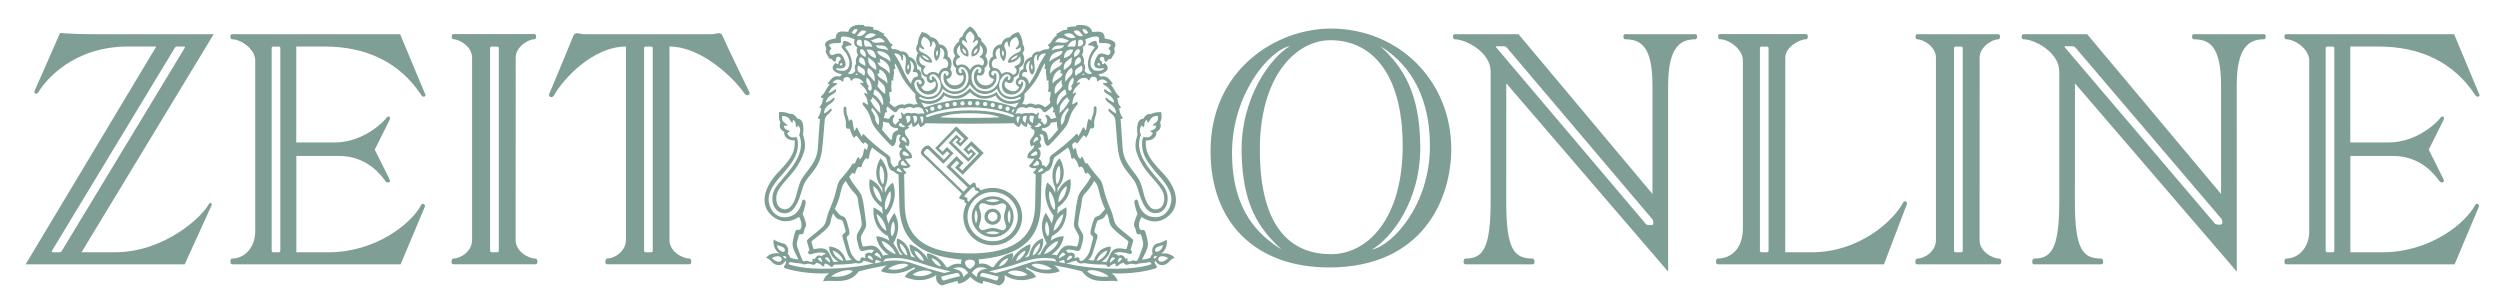 <svg width="208" height="24" viewBox="0 0 208 24" fill="none" xmlns="http://www.w3.org/2000/svg">
<g opacity="0.5">
<path d="M44.565 21.513C43.94 21.513 42.901 20.911 42.901 19.973L42.907 4.796C42.907 3.858 43.993 3.262 44.471 3.262C44.642 3.262 44.66 2.837 44.471 2.837H37.715C37.526 2.837 37.549 3.262 37.715 3.262C38.193 3.262 39.278 3.852 39.278 4.796V19.967C39.278 20.905 38.34 21.507 37.715 21.507C37.549 21.507 37.479 21.985 37.715 21.985H44.565C44.801 21.991 44.731 21.513 44.565 21.513V21.513ZM41.503 20.858C41.503 20.929 41.444 20.988 41.379 20.988H40.907C40.836 20.988 40.777 20.929 40.777 20.858V4C40.777 3.929 40.836 3.876 40.907 3.876H41.379C41.45 3.876 41.503 3.935 41.503 4V20.858ZM26.993 3.87C30.486 3.87 33.277 5.186 35.083 7.959C35.189 8.118 35.455 8.036 35.396 7.882C35.307 7.658 33.289 2.843 33.289 2.843H19.304C19.115 2.843 19.139 3.268 19.304 3.268C20.053 3.268 21.234 4.088 21.234 5.026V19.247C21.234 20.61 20.337 21.513 19.304 21.513C19.139 21.513 19.115 21.991 19.304 21.991H33.33L35.348 17.2C35.419 17.017 35.154 16.834 35.036 17.064C34.245 18.581 31.271 20.988 27.359 20.988H24.656V12.975H28.22C30.557 12.975 31.737 14.609 32.062 15.064C32.215 15.276 32.54 15.194 32.416 14.934C32.298 14.674 31.177 12.45 31.177 12.45C31.177 12.45 32.298 10.225 32.416 9.965C32.534 9.706 32.28 9.582 32.144 9.812C32.008 10.042 30.28 11.854 27.843 11.854H24.65V3.87H26.993ZM23.323 20.858C23.323 20.929 23.264 20.988 23.199 20.988H22.727C22.656 20.988 22.603 20.929 22.603 20.858V4C22.603 3.929 22.662 3.876 22.727 3.876H23.199C23.27 3.876 23.323 3.935 23.323 4V20.858ZM17.351 17.017C16.802 18.055 13.663 20.988 9.568 20.988H6.783L17.782 2.843H7.42C6.181 2.843 4.995 2.743 4.995 2.743C4.995 2.743 3.071 7.145 2.894 7.522C2.77 7.794 3.047 7.924 3.219 7.635C3.744 6.749 6.045 3.87 10.654 3.87H13.002L2.133 21.991H15.368C15.368 21.991 17.493 17.341 17.593 17.105C17.693 16.869 17.463 16.804 17.351 17.017ZM4.953 20.988H4.375C4.304 20.988 4.287 20.929 4.328 20.858L14.536 3.994C14.578 3.923 14.672 3.87 14.737 3.87H15.315C15.386 3.87 15.404 3.929 15.362 3.994L5.154 20.858C5.113 20.929 5.024 20.988 4.953 20.988ZM62.35 7.67C62.25 7.446 60.326 3.522 60.138 3.032C59.961 2.56 59.601 2.843 59.276 2.843H48.542C48.218 2.843 47.858 2.566 47.681 3.032C47.492 3.528 45.793 7.593 45.693 7.817C45.592 8.042 45.934 8.231 46.105 7.918C46.843 6.584 49.339 3.87 52.077 3.87V19.967C52.077 20.905 51.139 21.507 50.513 21.507C50.348 21.507 50.277 21.985 50.513 21.985H57.364C57.6 21.985 57.529 21.507 57.364 21.507C56.739 21.507 55.7 20.905 55.7 19.967V3.87C58.35 3.87 61.046 6.478 61.931 7.77C62.132 8.065 62.451 7.894 62.35 7.67ZM54.308 20.858C54.308 20.929 54.249 20.988 54.184 20.988H53.712C53.641 20.988 53.588 20.929 53.588 20.858V4C53.588 3.929 53.647 3.876 53.712 3.876H54.184C54.255 3.876 54.308 3.935 54.308 4V20.858ZM197.886 3.87C201.379 3.87 204.17 5.186 205.976 7.959C206.082 8.118 206.353 8.036 206.288 7.882C206.2 7.658 204.182 2.843 204.182 2.843H190.197C190.008 2.843 190.032 3.268 190.197 3.268C190.946 3.268 192.127 4.088 192.127 5.026V19.247C192.127 20.61 191.23 21.513 190.197 21.513C190.032 21.513 190.008 21.991 190.197 21.991H204.223L206.241 17.2C206.318 17.017 206.046 16.834 205.928 17.064C205.138 18.581 202.158 20.988 198.252 20.988H195.549V12.975H199.113C201.45 12.975 202.63 14.609 202.954 15.064C203.108 15.276 203.432 15.194 203.309 14.934C203.191 14.674 202.069 12.45 202.069 12.45C202.069 12.45 203.191 10.225 203.309 9.965C203.427 9.706 203.173 9.582 203.037 9.812C202.901 10.042 201.172 11.854 198.735 11.854H195.543V3.87H197.886ZM194.215 20.858C194.215 20.929 194.162 20.988 194.091 20.988H193.619C193.549 20.988 193.496 20.929 193.496 20.858V4C193.496 3.929 193.549 3.876 193.619 3.876H194.091C194.162 3.876 194.215 3.935 194.215 4V20.858ZM166.364 21.513C165.738 21.513 164.7 20.911 164.7 19.973L164.706 4.802C164.706 3.864 165.791 3.268 166.269 3.268C166.434 3.268 166.458 2.843 166.269 2.843H159.507C159.318 2.843 159.342 3.268 159.507 3.268C159.991 3.268 161.071 3.858 161.071 4.802V19.973C161.071 20.911 160.132 21.513 159.507 21.513C159.342 21.513 159.271 21.991 159.507 21.991H166.358C166.594 21.991 166.529 21.513 166.364 21.513ZM163.301 20.858C163.301 20.929 163.242 20.988 163.171 20.988H162.699C162.628 20.988 162.575 20.929 162.575 20.858V4C162.575 3.929 162.634 3.876 162.699 3.876H163.171C163.242 3.876 163.301 3.935 163.301 4V20.858ZM188.38 2.843H182.514C182.325 2.843 182.349 3.268 182.514 3.268C183.883 3.268 184.792 3.911 184.792 7.127V16.138L173.651 2.843H168.335C168.146 2.843 168.169 3.268 168.335 3.268C169.279 3.268 171.332 4.348 171.332 5.947V16.751C171.332 20.723 170.665 21.513 169.231 21.513C169.066 21.513 168.995 21.991 169.231 21.991H174.831C175.067 21.991 174.997 21.513 174.831 21.513C173.262 21.513 172.63 20.723 172.63 16.751L172.636 6.932L186.102 22.599L186.096 7.127C186.096 3.952 187.075 3.268 188.38 3.268C188.545 3.268 188.568 2.843 188.38 2.843V2.843ZM184.892 18.581C184.892 18.758 184.361 18.693 184.296 18.622L171.804 3.952C171.745 3.882 171.751 3.852 171.822 3.852H172.489C172.583 3.852 172.683 3.964 172.742 4.035L184.827 18.209C184.886 18.28 184.898 18.356 184.898 18.462L184.892 18.581ZM141.067 2.843H135.202C135.013 2.843 135.036 3.268 135.202 3.268C136.571 3.268 137.485 3.911 137.485 7.127V16.138L126.339 2.843H121.022C120.833 2.843 120.857 3.268 121.022 3.268C121.966 3.268 124.02 4.348 124.02 5.947V16.751C124.02 20.723 123.359 21.513 121.919 21.513C121.754 21.513 121.683 21.991 121.919 21.991H127.519C127.755 21.991 127.684 21.513 127.519 21.513C125.949 21.513 125.318 20.723 125.318 16.751L125.324 6.932L138.789 22.599V7.127C138.789 3.952 139.769 3.268 141.067 3.268C141.232 3.268 141.256 2.843 141.067 2.843V2.843ZM137.556 18.622C137.556 18.799 137.025 18.734 136.96 18.663L124.492 3.952C124.433 3.882 124.439 3.852 124.509 3.852H125.176C125.271 3.852 125.371 3.964 125.43 4.035L137.485 18.25C137.544 18.321 137.556 18.398 137.556 18.504V18.622ZM110.707 2.377C106.229 2.377 100.717 5.758 100.717 12.573C100.717 18.545 104.494 22.251 110.572 22.251C118.455 22.251 120.745 16.444 120.745 12.408C120.745 6.738 116.402 2.377 110.707 2.377V2.377ZM102.505 12.715C102.505 7.876 105.562 4.194 107.332 3.829C105.763 4.731 103.207 8.101 103.302 12.715C103.39 17.035 104.712 19.011 106.642 20.77C104.712 19.566 102.505 17.536 102.505 12.715ZM104.818 12.45C104.818 6.372 107.792 3.345 110.696 3.345C114.183 3.345 116.703 6.201 116.703 12.131C116.703 18.203 113.788 21.147 110.737 21.147C107.633 21.147 104.818 19.235 104.818 12.45V12.45ZM114.136 20.77C115.705 19.867 118.207 16.781 118.166 12.166C118.125 7.747 116.762 5.587 114.832 3.829C116.762 5.032 118.969 7.345 118.969 12.166C118.969 17.005 115.906 20.398 114.136 20.77ZM158.339 16.852C157.548 18.368 154.68 20.988 150.774 20.988H148.531L148.537 4.796C148.537 3.858 149.8 3.262 150.278 3.262C150.443 3.262 150.467 2.837 150.278 2.837H143.079C142.89 2.837 142.914 3.262 143.079 3.262C143.829 3.262 145.009 4.082 145.009 5.021V18.976C145.009 20.787 143.935 21.513 142.902 21.513C142.737 21.513 142.713 21.991 142.902 21.991H156.745C156.745 21.991 158.575 17.17 158.651 16.987C158.728 16.804 158.457 16.622 158.339 16.852V16.852ZM147.145 20.858C147.145 20.929 147.086 20.988 147.021 20.988H146.549C146.478 20.988 146.425 20.929 146.425 20.858V4C146.425 3.929 146.484 3.876 146.549 3.876H147.021C147.092 3.876 147.145 3.935 147.145 4V20.858Z" fill="#003D2B"></path>
<path d="M82.59 16.332C81.629 16.332 80.85 17.093 80.85 18.032C80.85 18.97 81.629 19.731 82.59 19.731C83.552 19.731 84.331 18.97 84.331 18.032C84.325 17.087 83.546 16.332 82.59 16.332ZM81.198 18.598C81.198 18.598 80.95 17.984 81.198 17.453C81.493 18.055 81.198 18.598 81.198 18.598ZM83.163 16.68C82.561 16.969 82.018 16.68 82.018 16.68C82.018 16.68 82.632 16.432 83.163 16.68ZM82.012 19.377C82.012 19.377 82.555 19.088 83.157 19.377C82.632 19.619 82.012 19.377 82.012 19.377ZM83.617 19.064C83.405 19.306 83.08 18.97 82.584 18.97C82.089 18.97 81.758 19.294 81.546 19.052C81.304 18.84 81.634 18.527 81.634 18.026C81.634 17.524 81.31 17.205 81.552 16.993C81.764 16.751 82.089 17.087 82.584 17.087C83.08 17.087 83.411 16.763 83.623 17.005C83.865 17.217 83.534 17.53 83.534 18.032C83.534 18.533 83.859 18.852 83.617 19.064ZM83.971 17.453C84.219 17.984 83.971 18.598 83.971 18.598C83.971 18.598 83.682 18.055 83.971 17.453Z" fill="#003D2B"></path>
<path d="M82.59 15.634C82.236 15.634 81.906 15.704 81.599 15.834C81.553 15.797 81.513 15.754 81.481 15.704C81.404 15.533 81.269 15.628 81.269 15.628C81.269 15.628 81.18 15.439 81.162 15.297C81.139 15.162 81.003 15.15 80.891 15.262C80.785 15.374 80.69 15.409 80.69 15.409L79.097 13.875L79.593 13.362L79.811 13.568L79.457 13.934L80.094 14.548L81.847 12.73L80.826 11.745L80.147 12.441L80.596 12.878L80.802 12.66L80.938 12.789L80.578 13.161L79.227 11.857L79.587 11.485L79.722 11.615L79.516 11.834L79.9 12.199L80.578 11.497L79.557 10.512L77.805 12.329L78.442 12.943L78.796 12.577L79.014 12.784L78.519 13.291L77.362 12.176C77.191 12.011 76.937 12.164 76.802 12.312C76.666 12.459 76.53 12.725 76.701 12.896L80.023 16.1C80.023 16.1 79.988 16.194 79.882 16.306C79.776 16.418 79.787 16.56 79.923 16.572C80.065 16.59 80.26 16.672 80.26 16.672C80.26 16.672 80.171 16.814 80.342 16.885C80.366 16.89 80.389 16.914 80.413 16.938C80.242 17.262 80.147 17.628 80.147 18.017C80.147 19.339 81.245 20.407 82.596 20.407C83.948 20.407 85.045 19.339 85.045 18.017C85.033 16.708 83.942 15.634 82.59 15.634V15.634ZM76.937 12.825C76.831 12.725 76.843 12.648 76.979 12.512C77.043 12.441 77.132 12.317 77.28 12.465L78.489 13.633L79.333 12.754L78.796 12.235L78.418 12.624L78.112 12.329L79.516 10.872L80.224 11.556L79.9 11.893L79.787 11.786L79.976 11.592L79.575 11.208L78.926 11.881L80.56 13.462L81.21 12.789L80.791 12.388L80.602 12.583L80.466 12.453L80.791 12.117L81.445 12.748L80.059 14.188L79.805 13.94L80.165 13.562L79.575 12.99L78.731 13.869L80.513 15.592L80.165 15.952L76.937 12.825ZM80.472 16.466C80.395 16.371 80.324 16.448 80.265 16.383C80.224 16.342 80.236 16.277 80.319 16.194C80.419 16.082 80.643 15.846 80.767 15.728C80.891 15.604 80.985 15.527 81.056 15.598C81.127 15.669 81.074 15.74 81.168 15.834C81.263 15.929 81.345 15.787 81.428 15.999C80.867 16.383 80.608 16.79 80.608 16.79C80.366 16.648 80.555 16.566 80.472 16.466V16.466ZM82.59 20.071C81.434 20.071 80.496 19.156 80.496 18.023C80.496 16.896 81.434 15.976 82.59 15.976C83.747 15.976 84.685 16.89 84.685 18.023C84.679 19.156 83.741 20.071 82.59 20.071Z" fill="#003D2B"></path>
<path d="M96.598 21.099C97.211 20.698 97.076 19.937 97.076 19.937C97.076 19.937 96.739 20.173 96.273 20.261C95.978 20.32 95.76 20.763 95.907 21.123C95.742 21.247 95.707 21.447 95.707 21.447C95.359 21.595 95.016 21.595 95.016 21.595C95.595 20.486 95.577 20.444 95.406 19.718C95.294 19.229 95.246 19.087 95.04 19.134C94.692 19.211 94.674 18.485 94.981 18.049C94.981 18.049 96.067 18.922 97.182 18.001C98.262 17.116 97.955 15.629 96.68 14.325C95.406 13.015 95.305 12.49 95.329 11.688C96.167 11.723 96.267 11.074 96.191 10.973C96.775 10.726 96.515 10.195 96.515 10.195C96.728 9.87 96.615 9.333 96.615 9.333C96.067 9.298 95.742 9.498 95.742 9.498C95.382 9.386 95.105 9.888 95.105 9.888C94.414 9.9 94.644 11.204 94.644 11.204C94.644 11.204 94.338 11.977 94.544 12.614C95.093 14.325 96.078 14.785 96.704 15.877C96.958 16.32 96.952 17.163 96.391 17.376C95.866 17.576 95.418 17.175 95.14 16.054C94.863 14.933 94.763 14.903 94.102 14.018C93.441 13.133 93.411 12.691 93.364 11.77C93.317 10.855 93.228 9.894 93.228 9.894C93.376 9.929 93.417 9.817 93.417 9.817C93.14 9.451 93.116 9.014 93.116 9.014C93.228 9.014 93.27 8.926 93.27 8.926C92.933 8.578 93.093 8.477 92.933 8.177C93.122 8.188 93.157 8.041 93.157 8.041C92.756 7.74 92.798 7.468 92.408 7.026C92.52 7.038 92.585 6.961 92.585 6.961C92.272 6.583 92.148 6.259 91.547 6.371L91.381 6.182C91.381 6.182 91.865 6.147 92.095 5.846C92.331 5.545 91.907 5.244 91.907 5.244C91.907 5.244 91.806 5.362 91.753 5.344C91.617 5.297 91.765 5.144 91.576 5.055C91.423 4.984 91.511 4.689 91.741 4.73C91.977 4.778 91.8 5.079 91.966 5.132C92.131 5.191 92.196 4.854 92.349 4.908C92.438 4.943 92.461 4.866 92.697 4.459C92.845 4.211 92.609 4.223 92.756 3.91C92.862 3.686 92.892 3.35 91.918 3.208C91.895 2.4 91.145 2.683 90.88 2.659C90.732 2.134 90.254 2.034 89.57 2.093L89.517 2.205C89.056 2.181 88.767 2.293 88.767 2.293L88.803 2.482C88.343 2.435 88.165 2.748 87.876 2.807L87.935 2.943C87.51 3.202 87.575 3.521 87.162 3.745L87.328 3.916L87.227 4.093C86.779 4.081 86.501 4.294 86.501 4.294C85.965 4.217 85.829 4.742 85.829 4.742C85.256 4.843 85.103 5.48 85.156 5.74C84.69 5.887 84.79 6.442 84.79 6.442C84.489 6.577 84.354 7.014 84.802 7.256C84.802 7.256 84.601 7.769 84.011 7.527C83.421 7.286 83.575 6.855 83.675 6.766C84.088 7.103 84.389 6.808 84.348 6.43C84.961 6.253 84.796 5.645 84.796 5.645C85.546 5.244 85.073 4.406 85.073 4.406C85.41 4.081 85.085 3.68 85.085 3.68C85.097 3.155 84.749 2.671 84.749 2.671C84.212 2.76 84.011 3.108 84.011 3.108C83.439 3.12 83.321 3.686 83.321 3.686C82.731 3.71 82.524 4.247 82.607 4.689C82.247 4.89 82.194 5.403 82.394 5.763C82.082 6.123 82.347 6.56 82.695 6.566C82.695 6.566 82.63 7.103 82.011 7.103C81.391 7.103 81.161 6.501 81.321 6.241C81.781 6.43 81.993 6.029 81.905 5.669C82.465 5.244 81.97 4.654 81.97 4.654C82.318 4.14 82.005 3.751 81.657 3.426C81.657 3.09 81.397 3.061 81.397 3.061C81.173 2.447 80.725 2.199 80.725 2.199C80.725 2.199 80.276 2.447 80.052 3.061C80.052 3.061 79.792 3.096 79.792 3.426C79.444 3.751 79.131 4.14 79.48 4.654C79.48 4.654 78.99 5.244 79.544 5.669C79.456 6.029 79.668 6.43 80.129 6.241C80.282 6.501 80.052 7.103 79.438 7.103C78.825 7.103 78.754 6.566 78.754 6.566C79.102 6.554 79.367 6.117 79.055 5.763C79.255 5.403 79.202 4.89 78.842 4.689C78.919 4.241 78.718 3.704 78.128 3.686C78.128 3.686 78.004 3.114 77.438 3.102C77.438 3.102 77.237 2.754 76.7 2.665C76.7 2.665 76.352 3.143 76.364 3.668C76.364 3.668 76.039 4.07 76.376 4.394C76.376 4.394 75.904 5.232 76.653 5.633C76.653 5.633 76.488 6.235 77.102 6.418C77.054 6.796 77.361 7.091 77.774 6.754C77.874 6.843 78.028 7.268 77.438 7.516C76.848 7.763 76.647 7.244 76.647 7.244C77.096 6.996 76.96 6.566 76.659 6.43C76.659 6.43 76.759 5.869 76.293 5.728C76.352 5.468 76.193 4.837 75.62 4.73C75.62 4.73 75.485 4.205 74.948 4.282C74.948 4.282 74.67 4.07 74.222 4.081L74.122 3.904L74.287 3.733C73.874 3.509 73.939 3.184 73.514 2.931L73.573 2.795C73.284 2.742 73.101 2.429 72.646 2.47L72.682 2.282C72.682 2.282 72.393 2.17 71.932 2.193L71.879 2.081C71.195 2.022 70.717 2.128 70.569 2.647C70.298 2.671 69.554 2.388 69.531 3.196C68.557 3.344 68.587 3.68 68.693 3.898C68.84 4.211 68.604 4.194 68.752 4.447C68.988 4.848 69.011 4.931 69.1 4.896C69.253 4.837 69.312 5.173 69.478 5.12C69.643 5.067 69.466 4.76 69.702 4.719C69.938 4.677 70.02 4.972 69.873 5.043C69.684 5.132 69.826 5.291 69.696 5.332C69.637 5.35 69.537 5.232 69.537 5.232C69.537 5.232 69.112 5.533 69.348 5.834C69.584 6.135 70.062 6.17 70.062 6.17L69.897 6.359C69.295 6.247 69.171 6.572 68.858 6.949C68.858 6.949 68.923 7.026 69.035 7.014C68.646 7.463 68.687 7.728 68.286 8.029C68.286 8.029 68.321 8.177 68.51 8.165C68.356 8.466 68.51 8.566 68.174 8.914C68.174 8.914 68.221 9.003 68.333 9.003C68.333 9.003 68.309 9.439 68.032 9.805C68.032 9.805 68.079 9.917 68.221 9.882C68.221 9.882 68.132 10.844 68.085 11.758C68.038 12.673 68.008 13.121 67.347 14.007C66.687 14.892 66.586 14.921 66.309 16.042C66.032 17.158 65.583 17.559 65.058 17.364C64.497 17.152 64.492 16.308 64.745 15.865C65.371 14.774 66.356 14.313 66.905 12.602C67.111 11.965 66.805 11.192 66.805 11.192C66.805 11.192 67.041 9.882 66.344 9.876C66.344 9.876 66.067 9.374 65.707 9.487C65.707 9.487 65.382 9.286 64.834 9.321C64.834 9.321 64.722 9.858 64.934 10.183C64.934 10.183 64.674 10.72 65.259 10.962C65.182 11.062 65.282 11.711 66.12 11.676C66.144 12.478 66.043 13.003 64.769 14.313C63.494 15.623 63.187 17.104 64.267 17.99C65.382 18.904 66.468 18.037 66.468 18.037C66.781 18.473 66.757 19.199 66.409 19.122C66.203 19.075 66.156 19.217 66.043 19.707C65.878 20.433 65.855 20.48 66.433 21.583C66.433 21.583 66.085 21.583 65.737 21.436C65.737 21.436 65.701 21.235 65.536 21.111C65.683 20.751 65.465 20.309 65.17 20.25C64.698 20.161 64.368 19.925 64.368 19.925C64.368 19.925 64.232 20.686 64.851 21.087C64.851 21.087 64.137 20.928 63.742 21.453C64.202 21.613 64.208 21.937 64.639 22.043C65.117 22.167 65.353 21.689 65.353 21.689C65.353 21.689 65.501 21.784 65.318 22.026C65.182 22.203 65.188 22.285 65.406 22.35C67.171 22.875 68.994 22.734 68.994 22.734C68.994 22.734 68.628 22.934 68.48 23.412C69.242 23.224 70.617 23.772 71.454 22.575C71.454 22.575 72.428 22.309 73.779 22.073C73.779 22.073 73.478 22.25 73.301 22.563C73.301 22.563 74.487 23.147 76.016 22.262C76.087 22.22 76.193 22.338 76.081 22.386C75.432 22.645 75.284 23.035 75.284 23.035C75.284 23.035 76.606 23.737 77.91 22.881C77.91 22.881 77.709 23.53 78.376 23.755C78.376 23.755 79.013 23.519 79.698 23.371C79.698 23.371 79.633 23.536 79.775 23.607C79.775 23.607 80.323 23.519 80.736 23.029C81.155 23.519 81.704 23.607 81.704 23.607C81.852 23.542 81.781 23.371 81.781 23.371C82.465 23.519 83.103 23.755 83.103 23.755C83.775 23.53 83.569 22.881 83.569 22.881C84.879 23.743 86.195 23.035 86.195 23.035C86.195 23.035 86.047 22.645 85.398 22.386C85.286 22.338 85.392 22.22 85.463 22.262C86.997 23.147 88.177 22.563 88.177 22.563C88 22.25 87.699 22.073 87.699 22.073C89.051 22.309 90.024 22.575 90.024 22.575C90.862 23.772 92.237 23.224 92.998 23.412C92.851 22.934 92.485 22.734 92.485 22.734C92.485 22.734 94.308 22.881 96.073 22.35C96.291 22.285 96.297 22.209 96.161 22.026C95.984 21.79 96.126 21.689 96.126 21.689C96.126 21.689 96.362 22.167 96.84 22.043C97.27 21.931 97.276 21.607 97.731 21.453C97.312 20.946 96.598 21.099 96.598 21.099V21.099ZM64.745 21.772C64.456 21.737 64.22 21.483 64.22 21.483C64.22 21.483 64.433 21.294 64.781 21.323C65.129 21.359 65.141 21.819 64.745 21.772V21.772ZM65.07 20.934C64.627 20.751 64.657 20.385 64.657 20.385C64.657 20.385 64.769 20.45 65.005 20.509C65.418 20.61 65.371 21.058 65.07 20.934ZM65.406 21.471C65.329 21.595 65.158 21.394 65.147 21.294C65.147 21.294 65.512 21.3 65.406 21.471ZM92.154 6.878C92.154 6.878 91.995 6.92 91.877 6.902C91.759 6.884 91.712 6.973 91.871 7.061C92.349 7.327 92.491 7.728 92.491 7.728C92.491 7.728 92.249 7.693 91.977 7.463C91.859 7.362 91.794 7.474 91.883 7.622C92.036 7.876 92.621 7.929 92.703 8.542C92.703 8.542 92.361 8.418 92.119 8.182C92.007 8.07 91.93 8.153 92.001 8.289C92.196 8.672 92.827 8.731 92.857 9.428C92.857 9.428 92.603 9.345 92.361 9.091C92.243 8.967 92.143 9.091 92.278 9.268C92.414 9.445 92.756 9.61 92.798 9.988C92.839 10.366 92.951 12.071 93.034 12.573C93.116 13.074 93.258 13.652 93.854 14.372C94.45 15.092 94.532 15.252 94.733 15.948C95.176 17.494 95.73 17.889 96.433 17.689C97.135 17.488 97.406 16.379 96.869 15.588C96.149 14.526 94.202 12.968 94.928 11.21C94.928 11.21 94.686 10.808 94.987 10.431C94.987 10.431 95.081 10.49 95.111 10.608C95.305 10.443 95.111 10.2 95.394 9.97C95.394 9.97 95.494 10.071 95.477 10.224C95.701 10.165 95.636 9.628 96.338 9.646C96.415 10.265 96.037 10.13 95.895 10.466C95.895 10.466 96.114 10.407 96.202 10.478C96.096 10.897 95.801 10.761 95.677 10.944C95.677 10.944 95.819 10.95 95.913 11.068C95.913 11.068 95.772 11.587 95.152 11.387C95.152 11.387 94.975 11.569 95.028 12.165C95.075 12.726 95.211 13.245 96.273 14.449C96.645 14.874 97.459 15.712 97.459 16.567C97.459 17.364 96.899 18.072 96.155 18.072C95.217 18.072 94.81 17.394 94.686 16.756C94.633 16.491 94.332 16.591 94.385 16.898C94.462 17.358 94.639 17.795 94.639 17.795C94.639 17.795 94.515 18.049 94.414 18.361C94.314 18.68 94.332 18.792 94.42 18.94C94.58 19.187 94.462 19.524 94.757 19.483C94.934 19.459 94.934 19.536 95.01 19.789C95.17 20.338 95.134 20.368 95.028 20.674C94.922 20.987 94.733 21.477 94.662 21.607C94.526 21.849 94.397 21.565 94.137 21.707C93.925 21.825 93.677 21.731 93.842 21.524C93.842 21.524 93.724 21.442 93.635 21.559C93.635 21.559 93.476 21.058 93.057 21.282C93.057 21.282 92.857 21.064 92.674 21.123C92.674 21.123 92.88 20.787 93.978 21.129C94.155 21.182 94.296 20.893 94.06 20.81C94.06 20.81 94.237 20.232 94.261 20.126C94.285 20.019 94.338 19.984 94.143 19.825C92.921 18.798 92.821 18.851 92.662 18.22C92.503 17.582 92.426 17.476 92.225 16.986C91.712 15.724 91.842 15.293 91.482 14.886C90.738 14.06 90.467 13.564 90.467 13.564C90.467 13.564 90.402 13.558 90.384 13.629C90.124 13.434 90.243 13.228 90.001 13.033C90.001 13.033 89.918 13.08 89.9 13.239C89.523 12.962 89.617 12.484 89.475 12.301C89.475 12.301 89.381 12.342 89.34 12.478C89.34 12.478 89.216 12.26 89.216 12.171C89.216 12.077 89.169 12.018 89.322 11.894C89.481 11.77 89.54 11.817 89.582 11.959C89.818 11.764 89.924 11.499 90.166 11.257C90.166 11.257 90.284 11.31 90.367 11.457C90.367 11.457 90.585 11.162 90.721 10.673C90.945 10.714 91.063 10.673 91.039 10.372C90.986 9.805 91.263 9.669 91.234 8.991C91.222 8.749 90.992 8.832 90.998 9.026C91.022 9.569 90.844 9.581 90.791 10.053C90.455 9.634 90.496 10.218 90.355 10.855C90.355 10.855 90.266 10.82 90.219 10.673C90.136 10.395 90.024 10.826 89.723 11.339C89.647 11.145 89.629 11.021 89.399 11.298C89.163 11.575 88.325 12.289 87.516 12.88C87.21 13.104 87.41 13.293 87.275 13.576C87.18 13.771 87.009 13.918 87.009 13.918C87.009 13.918 86.903 13.723 86.69 13.735C86.69 13.735 86.743 13.357 86.425 13.21C86.425 13.21 86.826 12.703 86.348 12.331C86.643 12.23 86.743 12.266 86.501 11.835C86.501 11.835 86.767 11.575 86.478 11.233C86.755 11.038 86.838 11.304 86.861 11.558C86.897 11.924 87.08 12.266 87.28 12.083C87.499 11.882 88.496 10.85 88.767 10.383C89.045 9.917 88.903 9.557 89.611 8.719C89.741 8.566 89.611 8.418 89.475 8.542C89.393 8.619 89.216 8.69 89.216 8.69C89.216 8.69 89.192 8.253 89.475 7.864C89.594 7.704 89.493 7.61 89.257 7.828C89.257 7.828 89.222 7.474 89.782 7.002C89.936 6.872 89.835 6.802 89.576 6.896C89.576 6.896 89.682 6.577 90.036 6.501C90.39 6.424 90.496 6.56 90.514 6.625C90.532 6.69 90.656 6.707 90.667 6.625C90.679 6.542 90.774 6.347 91.027 6.389C91.281 6.43 91.263 6.595 91.263 6.672C91.263 6.749 91.317 6.819 91.387 6.731C91.493 6.601 91.895 6.495 92.154 6.878V6.878ZM93.346 21.559C93.199 21.725 93.01 21.831 93.01 21.831C92.975 21.607 93.157 21.442 93.157 21.442C93.346 21.447 93.346 21.559 93.346 21.559V21.559ZM92.42 20.521C92.42 20.521 91.417 20.462 91.01 21.666C91.01 21.666 90.715 21.683 90.538 21.607C90.538 21.607 90.774 21.495 90.921 21.034C91.069 20.574 91.21 20.073 91.299 19.766C91.417 19.353 90.951 19.5 91.069 19.117C91.275 18.438 91.228 18.367 91.476 18.285C91.724 18.208 91.8 18.226 92.095 17.753C92.095 17.753 92.243 18.09 92.302 18.473C92.361 18.857 92.686 19.146 93.889 20.084C93.889 20.084 93.83 20.438 93.712 20.733C92.45 20.497 92.538 20.881 92.066 21.79C92.066 21.79 91.859 21.807 91.653 21.76C91.653 21.754 92.426 21.383 92.42 20.521V20.521ZM91.24 21.713C91.322 21.347 91.741 20.946 92.125 20.846C92.025 21.253 91.623 21.619 91.24 21.713ZM92.562 21.406C92.75 21.418 92.774 21.506 92.774 21.506C92.508 21.731 92.361 21.866 92.361 21.866C92.308 21.559 92.562 21.406 92.562 21.406V21.406ZM86.171 14.514C86.171 14.514 86.147 15.972 86.124 17.034C86.088 18.828 85.439 21.087 80.695 21.087C75.951 21.087 75.308 18.828 75.272 17.034C75.249 15.966 75.225 14.514 75.225 14.514C75.349 14.455 75.42 14.367 75.42 14.367C75.19 14.16 75.119 13.989 75.119 13.989C75.597 14.066 75.762 13.812 75.762 13.812C75.42 13.446 75.296 13.204 75.296 13.204C75.603 13.239 75.874 13.139 75.874 13.139C75.933 12.567 75.337 12.543 75.308 12.089C75.449 12.101 75.573 12.189 75.573 12.189C75.927 11.451 75.154 11.451 75.314 10.82C75.55 10.743 75.656 10.566 75.656 10.566C75.603 10.556 75.553 10.536 75.508 10.507C75.774 10.395 75.845 10.206 75.845 10.206C75.921 10.401 75.921 10.566 75.921 10.566C76.299 10.502 76.411 10.236 76.411 10.236C76.452 10.407 76.588 10.578 76.588 10.578C76.889 10.472 76.995 10.254 76.995 10.254C76.995 10.254 79.001 10.295 80.683 10.295C82.365 10.295 84.371 10.254 84.371 10.254C84.371 10.254 84.478 10.466 84.778 10.578C84.778 10.578 84.914 10.407 84.955 10.236C84.955 10.236 85.068 10.502 85.445 10.566C85.445 10.566 85.445 10.401 85.522 10.206C85.522 10.206 85.593 10.395 85.858 10.507C85.858 10.507 85.805 10.543 85.705 10.566C85.705 10.566 85.811 10.738 86.047 10.82C86.206 11.451 85.439 11.451 85.787 12.189C85.787 12.189 85.911 12.101 86.053 12.089C86.023 12.537 85.427 12.567 85.487 13.139C85.487 13.139 85.758 13.239 86.065 13.204C86.065 13.204 85.941 13.446 85.599 13.812C85.599 13.812 85.764 14.066 86.242 13.989C86.242 13.989 86.171 14.16 85.941 14.367C85.976 14.361 86.053 14.455 86.171 14.514ZM74.96 13.682C74.96 13.682 74.9 13.446 75.142 13.363C75.142 13.363 75.272 13.564 75.479 13.747C75.479 13.747 75.26 13.889 74.96 13.682ZM75.06 14.337C75.06 14.337 74.788 14.343 74.594 14.172C74.594 14.172 74.6 14.012 74.747 13.989C74.753 13.989 74.93 14.089 75.06 14.337ZM72.54 8.955C73.425 9.787 73.077 10.407 73.077 10.407C73.077 10.407 72.829 10.147 72.817 9.858C72.806 9.569 72.475 9.15 72.475 9.15C72.552 9.091 72.54 8.955 72.54 8.955ZM72.404 8.318C72.599 8.306 72.57 8.076 72.57 8.076C72.57 8.076 72.859 8.271 73.053 8.566C73.307 8.944 73.183 9.009 73.254 9.416C72.682 8.967 72.404 8.318 72.404 8.318ZM72.115 6.448C72.115 6.448 72.517 6.701 72.528 7.333C72.534 7.569 72.304 7.675 72.204 7.309L72.292 7.185C72.292 7.185 71.962 6.837 72.115 6.448V6.448ZM71.425 5.45C71.425 5.45 71.572 5.58 71.785 5.698C72.121 5.887 71.891 6.318 71.891 6.318C71.891 6.318 71.832 6.217 71.502 6.029C71.254 5.887 71.336 5.503 71.425 5.45V5.45ZM71.389 6.223C71.389 6.223 71.295 6.247 71.165 6.2L71.283 6.094C71.283 6.094 71.307 6.17 71.389 6.223V6.223ZM71.738 3.863C71.295 3.875 71.195 3.562 71.325 3.391C71.454 3.22 71.726 3.314 71.702 3.48C71.679 3.639 71.738 3.863 71.738 3.863ZM71.555 5.232C71.395 5.144 71.472 4.536 71.808 4.866C72.033 5.09 71.991 5.503 71.991 5.503C71.991 5.503 71.826 5.38 71.555 5.232V5.232ZM71.626 4.459C71.437 4.152 71.661 3.952 71.879 4.199C72.098 4.453 72.027 4.736 72.027 4.736C72.027 4.736 71.761 4.671 71.626 4.459ZM72.003 3.887C72.003 3.887 71.838 3.721 71.903 3.332C71.903 3.332 72.41 3.356 72.582 3.898C72.582 3.898 72.304 3.828 72.003 3.887ZM72.239 4.76C72.576 5.061 72.971 5.185 72.894 5.834C72.357 5.48 72.204 5.338 72.239 4.76ZM72.758 6.802C72.404 6.271 72.003 6.212 72.227 5.645C72.227 5.645 72.894 5.922 72.758 6.802ZM72.115 4.14C72.617 4.028 72.882 4.394 72.882 4.843C72.882 4.837 72.257 4.713 72.115 4.14V4.14ZM72.682 7.858C72.682 7.858 72.652 7.634 72.788 7.433C73.673 7.958 73.461 8.749 73.461 8.749C73.207 8.472 73.213 8.2 72.682 7.858V7.858ZM73.195 4.89C73.195 4.89 74.175 5.161 74.01 6.147C73.709 5.58 73.118 5.651 73.024 5.179C73.024 5.179 73.166 5.232 73.266 5.208C73.266 5.214 73.195 5.055 73.195 4.89V4.89ZM73.183 5.775C73.915 6.094 73.826 6.949 73.826 6.949C73.579 6.572 73.077 6.542 72.995 6.147C73.089 6.147 73.177 6.064 73.177 6.064C73.118 5.928 73.183 5.775 73.183 5.775V5.775ZM73.077 6.631C73.419 7.014 73.744 7.067 73.638 7.822C73.638 7.822 73.237 7.504 72.995 7.162C72.995 7.162 73.107 6.99 73.077 6.631ZM73.467 10.13C73.467 10.13 73.667 10.189 73.968 10.224C73.968 10.224 74.092 10.702 74.706 10.661C74.747 10.844 74.694 10.85 74.54 10.903C74.387 10.956 74.246 11.074 74.21 11.546C74.204 11.67 74.133 11.67 74.021 11.54L73.378 10.802C73.378 10.796 73.49 10.46 73.467 10.13V10.13ZM74.54 10.372C74.151 10.277 74.287 9.829 74.369 9.746C74.446 9.669 74.47 9.498 74.281 9.569C73.945 9.699 74.092 9.923 73.874 9.882C73.655 9.841 73.52 9.787 73.52 9.787C73.626 9.569 73.65 9.339 73.65 9.339C73.703 9.392 73.815 9.327 73.815 9.327C73.65 8.997 73.85 8.861 73.85 8.861C73.85 8.861 74.157 9.156 74.352 9.286C74.505 9.392 74.594 9.321 74.623 9.268C74.847 8.826 75.237 9.044 75.237 9.044C75.715 8.749 75.992 9.009 75.992 9.009C76.476 8.773 76.753 9.068 76.753 9.068L76.936 9.469C76.647 9.374 76.388 9.487 76.388 9.487C76.151 9.339 75.803 9.433 75.803 9.433C75.414 9.28 75.207 9.54 75.207 9.54C75.078 9.357 74.889 9.262 74.983 9.504C75.042 9.658 75.06 9.894 74.912 9.87C74.765 9.846 74.694 9.929 74.818 10.077C74.611 10.147 74.54 10.372 74.54 10.372V10.372ZM88.378 5.179C88.284 5.651 87.693 5.574 87.392 6.147C87.227 5.161 88.207 4.89 88.207 4.89C88.207 5.055 88.136 5.208 88.136 5.208C88.236 5.232 88.378 5.179 88.378 5.179V5.179ZM89.7 3.48C89.676 3.32 89.948 3.22 90.077 3.391C90.207 3.562 90.107 3.875 89.664 3.863C89.664 3.863 89.723 3.639 89.7 3.48V3.48ZM89.9 6.029C89.57 6.217 89.511 6.318 89.511 6.318C89.511 6.318 89.287 5.887 89.617 5.698C89.824 5.58 89.977 5.45 89.977 5.45C90.066 5.503 90.148 5.887 89.9 6.029V6.029ZM90.119 6.094L90.237 6.2C90.107 6.241 90.012 6.223 90.012 6.223C90.095 6.17 90.119 6.094 90.119 6.094ZM89.416 5.503C89.416 5.503 89.375 5.09 89.599 4.866C89.936 4.536 90.012 5.144 89.853 5.232C89.576 5.38 89.416 5.503 89.416 5.503ZM89.77 4.459C89.635 4.671 89.369 4.736 89.369 4.736C89.369 4.736 89.298 4.453 89.517 4.199C89.741 3.952 89.965 4.152 89.77 4.459ZM89.399 3.887C89.098 3.828 88.82 3.898 88.82 3.898C88.986 3.356 89.499 3.332 89.499 3.332C89.564 3.716 89.399 3.887 89.399 3.887V3.887ZM89.198 7.309C89.098 7.675 88.874 7.569 88.874 7.333C88.885 6.701 89.287 6.448 89.287 6.448C89.44 6.837 89.11 7.191 89.11 7.191L89.198 7.309ZM88.927 9.15C88.927 9.15 88.596 9.569 88.584 9.858C88.573 10.147 88.325 10.407 88.325 10.407C88.325 10.407 87.977 9.787 88.862 8.955C88.862 8.955 88.85 9.091 88.927 9.15V9.15ZM88.142 9.41C88.213 9.009 88.089 8.944 88.343 8.56C88.537 8.265 88.826 8.07 88.826 8.07C88.826 8.07 88.797 8.3 88.992 8.312C88.998 8.318 88.72 8.967 88.142 9.41ZM88.643 6.802C88.508 5.922 89.174 5.645 89.174 5.645C89.399 6.212 88.998 6.271 88.643 6.802ZM89.287 4.14C89.145 4.719 88.519 4.843 88.519 4.843C88.519 4.394 88.785 4.028 89.287 4.14V4.14ZM89.163 4.76C89.198 5.338 89.039 5.48 88.508 5.834C88.431 5.179 88.832 5.061 89.163 4.76ZM88.614 7.433C88.75 7.628 88.72 7.858 88.72 7.858C88.189 8.2 88.201 8.472 87.941 8.755C87.941 8.749 87.729 7.958 88.614 7.433ZM88.024 10.796L87.381 11.534C87.269 11.664 87.198 11.664 87.192 11.54C87.156 11.074 87.021 10.95 86.861 10.897C86.702 10.844 86.655 10.838 86.696 10.655C87.31 10.696 87.434 10.218 87.434 10.218C87.735 10.183 87.935 10.124 87.935 10.124C87.912 10.46 88.024 10.796 88.024 10.796V10.796ZM88.407 7.162C88.165 7.504 87.764 7.822 87.764 7.822C87.658 7.067 87.983 7.014 88.325 6.631C88.295 6.99 88.407 7.162 88.407 7.162V7.162ZM87.575 6.949C87.575 6.949 87.481 6.099 88.219 5.775C88.219 5.775 88.284 5.928 88.23 6.064C88.23 6.064 88.319 6.147 88.413 6.147C88.325 6.542 87.823 6.572 87.575 6.949V6.949ZM87.552 8.861C87.552 8.861 87.752 8.997 87.587 9.327C87.587 9.327 87.699 9.386 87.752 9.339C87.752 9.339 87.776 9.575 87.882 9.787C87.882 9.787 87.741 9.841 87.528 9.882C87.31 9.923 87.457 9.699 87.121 9.569C86.932 9.498 86.956 9.664 87.032 9.746C87.109 9.823 87.251 10.277 86.861 10.372C86.861 10.372 86.791 10.147 86.584 10.077C86.708 9.929 86.637 9.841 86.49 9.87C86.342 9.9 86.36 9.664 86.419 9.504C86.513 9.262 86.324 9.357 86.195 9.54C86.195 9.54 85.988 9.28 85.599 9.433C85.599 9.433 85.251 9.339 85.014 9.487C85.014 9.487 84.755 9.374 84.466 9.469L84.649 9.068C84.649 9.068 84.926 8.773 85.41 9.009C85.41 9.009 85.687 8.749 86.165 9.044C86.165 9.044 86.555 8.826 86.779 9.268C86.808 9.327 86.891 9.392 87.05 9.286C87.245 9.156 87.552 8.861 87.552 8.861V8.861ZM85.976 11.888C85.959 11.569 86.218 11.393 86.218 11.393C86.407 11.393 86.383 11.629 86.383 11.629C86.147 11.723 85.976 11.888 85.976 11.888ZM86.289 12.85C85.988 13.056 85.74 12.927 85.74 12.927C85.929 12.649 86.189 12.579 86.189 12.579C86.366 12.649 86.289 12.85 86.289 12.85V12.85ZM86.065 10.537C86.354 10.401 86.436 10.224 86.436 10.224C86.655 10.283 86.625 10.425 86.625 10.425C86.324 10.69 86.065 10.537 86.065 10.537ZM85.947 10.23C85.528 10.124 85.675 9.675 85.675 9.675C85.829 9.546 86.041 9.699 86.041 9.699C85.923 9.982 85.947 10.23 85.947 10.23ZM85.445 9.658C85.368 9.882 85.315 10.259 85.315 10.259C84.95 9.982 85.144 9.675 85.144 9.675C85.262 9.599 85.445 9.658 85.445 9.658ZM84.867 9.723C84.743 9.982 84.713 10.277 84.713 10.277C84.495 10.024 84.607 9.723 84.607 9.723C84.725 9.64 84.867 9.723 84.867 9.723ZM80.701 9.18C78.636 9.18 77.473 9.646 77.237 9.723C77.001 9.799 76.978 9.622 77.143 9.546C77.308 9.469 78.683 8.926 80.701 8.926C82.719 8.926 84.088 9.469 84.253 9.546C84.418 9.622 84.395 9.799 84.159 9.723C83.929 9.646 82.766 9.18 80.701 9.18ZM83.185 9.758C83.185 9.758 82.636 9.811 80.701 9.811C78.76 9.811 78.217 9.758 78.217 9.758C78.217 9.758 78.771 9.422 80.701 9.422C82.636 9.422 83.185 9.758 83.185 9.758ZM76.989 9.079C77.001 9.073 77.013 9.073 77.031 9.073C77.131 9.073 77.208 9.15 77.208 9.25C77.208 9.298 77.19 9.345 77.155 9.374L76.989 9.079ZM77.397 9.044C77.397 8.95 77.473 8.867 77.574 8.867C77.674 8.867 77.751 8.944 77.751 9.044C77.751 9.091 77.732 9.136 77.699 9.169C77.665 9.202 77.621 9.221 77.574 9.221C77.527 9.221 77.482 9.202 77.448 9.169C77.415 9.136 77.397 9.091 77.397 9.044V9.044ZM77.998 8.891C77.998 8.796 78.075 8.714 78.175 8.714C78.27 8.714 78.353 8.79 78.353 8.891C78.353 8.937 78.334 8.983 78.301 9.016C78.267 9.049 78.222 9.068 78.175 9.068C78.075 9.068 77.998 8.991 77.998 8.891ZM78.636 8.743C78.636 8.649 78.712 8.566 78.813 8.566C78.907 8.566 78.99 8.643 78.99 8.743C78.99 8.766 78.985 8.789 78.976 8.811C78.967 8.832 78.954 8.852 78.938 8.868C78.921 8.885 78.902 8.898 78.88 8.907C78.859 8.915 78.836 8.92 78.813 8.92C78.79 8.92 78.766 8.915 78.745 8.907C78.724 8.898 78.704 8.885 78.688 8.868C78.671 8.852 78.658 8.832 78.649 8.811C78.64 8.789 78.636 8.766 78.636 8.743V8.743ZM79.261 8.649C79.261 8.554 79.338 8.472 79.438 8.472C79.538 8.472 79.615 8.548 79.615 8.649C79.615 8.743 79.538 8.826 79.438 8.826C79.338 8.826 79.261 8.749 79.261 8.649ZM79.898 8.601C79.898 8.507 79.975 8.424 80.076 8.424C80.17 8.424 80.252 8.501 80.252 8.601C80.252 8.702 80.176 8.778 80.076 8.778C79.975 8.773 79.898 8.696 79.898 8.601ZM80.524 8.584C80.524 8.489 80.601 8.407 80.701 8.407C80.801 8.407 80.878 8.483 80.878 8.584C80.878 8.684 80.801 8.761 80.701 8.761C80.601 8.761 80.524 8.678 80.524 8.584ZM81.149 8.601C81.149 8.507 81.226 8.424 81.326 8.424C81.427 8.424 81.504 8.501 81.504 8.601C81.504 8.702 81.427 8.778 81.326 8.778C81.226 8.778 81.149 8.696 81.149 8.601ZM81.787 8.649C81.787 8.554 81.863 8.472 81.964 8.472C82.058 8.472 82.141 8.548 82.141 8.649C82.141 8.696 82.122 8.741 82.089 8.774C82.056 8.807 82.011 8.826 81.964 8.826C81.917 8.826 81.872 8.807 81.839 8.774C81.805 8.741 81.787 8.696 81.787 8.649V8.649ZM82.418 8.743C82.418 8.649 82.495 8.566 82.595 8.566C82.695 8.566 82.772 8.643 82.772 8.743C82.772 8.837 82.695 8.92 82.595 8.92C82.495 8.92 82.418 8.837 82.418 8.743ZM83.049 8.891C83.049 8.796 83.126 8.714 83.227 8.714C83.327 8.714 83.403 8.79 83.403 8.891C83.403 8.985 83.327 9.068 83.227 9.068C83.126 9.068 83.049 8.991 83.049 8.891ZM83.651 9.044C83.651 8.95 83.728 8.867 83.828 8.867C83.929 8.867 84.005 8.944 84.005 9.044C84.005 9.138 83.929 9.221 83.828 9.221C83.728 9.221 83.651 9.138 83.651 9.044ZM84.253 9.38C84.236 9.365 84.222 9.346 84.213 9.324C84.204 9.303 84.2 9.28 84.2 9.256C84.2 9.162 84.277 9.079 84.377 9.079C84.389 9.079 84.407 9.079 84.418 9.085L84.253 9.38ZM80.701 8.23C78.783 8.23 76.919 8.944 76.919 8.944L76.624 8.507C76.624 8.507 77.137 8.767 77.745 8.584C78.412 8.383 78.559 7.935 78.559 7.935C78.559 7.935 79.019 8.283 79.716 8.194C80.27 8.123 80.701 7.669 80.701 7.669C80.701 7.669 81.138 8.123 81.686 8.194C82.383 8.283 82.843 7.935 82.843 7.935C82.843 7.935 82.985 8.389 83.657 8.584C84.265 8.767 84.778 8.507 84.778 8.507L84.483 8.944C84.483 8.944 82.619 8.23 80.701 8.23V8.23ZM84.861 8.241C84.395 8.519 83.303 8.578 82.92 7.64C82.92 7.64 82.471 8.064 81.763 7.982C81.167 7.917 80.701 7.327 80.701 7.327C80.701 7.327 80.235 7.911 79.639 7.976C78.937 8.053 78.482 7.634 78.482 7.634C78.099 8.572 77.007 8.513 76.541 8.236C76.423 8.165 76.476 8.029 76.6 8.082C76.724 8.135 77.066 8.324 77.568 8.218C78.24 8.07 78.429 7.374 78.429 7.374C78.429 7.374 78.948 7.952 79.71 7.793C80.353 7.657 80.695 7.014 80.695 7.014C80.695 7.014 81.043 7.657 81.68 7.793C82.442 7.952 82.961 7.374 82.961 7.374C82.961 7.374 83.15 8.076 83.823 8.218C84.324 8.33 84.666 8.141 84.796 8.082C84.926 8.029 84.979 8.171 84.861 8.241V8.241ZM76.694 10.277C76.694 10.277 76.659 9.982 76.541 9.723C76.541 9.723 76.683 9.646 76.8 9.723C76.795 9.723 76.907 10.024 76.694 10.277V10.277ZM76.087 10.259C76.087 10.259 76.033 9.888 75.957 9.658C75.957 9.658 76.14 9.599 76.258 9.675C76.258 9.675 76.447 9.982 76.087 10.259ZM75.355 9.705C75.355 9.705 75.561 9.551 75.721 9.681C75.721 9.681 75.868 10.136 75.449 10.236C75.449 10.23 75.479 9.982 75.355 9.705V9.705ZM74.965 10.224C74.965 10.224 75.054 10.401 75.337 10.537C75.337 10.537 75.078 10.696 74.771 10.425C74.777 10.425 74.753 10.283 74.965 10.224ZM75.184 11.393C75.184 11.393 75.443 11.564 75.426 11.888C75.426 11.888 75.254 11.723 75.019 11.629C75.019 11.629 74.995 11.393 75.184 11.393ZM75.207 12.584C75.207 12.584 75.467 12.655 75.656 12.933C75.656 12.933 75.414 13.062 75.107 12.856C75.113 12.85 75.036 12.649 75.207 12.584ZM85.923 13.747C86.13 13.564 86.26 13.363 86.26 13.363C86.501 13.452 86.442 13.682 86.442 13.682C86.141 13.889 85.923 13.747 85.923 13.747ZM86.649 13.989C86.796 14.012 86.802 14.172 86.802 14.172C86.602 14.343 86.336 14.337 86.336 14.337C86.472 14.089 86.649 13.989 86.649 13.989ZM91.523 5.439C91.381 5.492 91.204 5.368 91.405 5.22C91.558 5.315 91.523 5.439 91.523 5.439ZM91.151 3.037C91.417 3.013 91.482 3.155 91.44 3.391C91.417 3.509 91.405 3.592 91.688 3.586C92.367 3.562 92.503 3.733 92.355 3.875C92.249 3.975 92.184 4.052 92.326 4.158C92.497 4.288 92.32 4.648 92.131 4.577C91.564 4.365 91.393 4.382 91.175 4.878C90.957 5.374 90.903 5.793 91.859 5.675C91.859 5.675 91.842 5.922 91.228 5.887C90.614 5.858 90.502 4.896 91.252 4.111C91.429 3.928 91.399 3.828 91.281 3.71C91.269 3.485 91.269 3.279 90.838 3.485C90.455 3.668 90.484 3.798 90.709 3.786C90.933 3.775 91.092 3.946 91.092 3.946C91.092 3.946 90.721 4.3 90.567 4.925C90.355 5.81 90.868 6.088 90.868 6.088C90.868 6.088 90.555 6.324 90.237 5.905C90.237 5.905 90.384 5.539 90.172 5.297C90.172 5.297 90.29 4.955 90.012 4.548C90.012 4.548 90.219 4.341 90.077 3.922C90.077 3.922 90.484 3.751 90.29 3.279C90.29 3.285 90.679 3.078 91.151 3.037V3.037ZM90.532 2.736L90.325 2.836C90.191 2.74 90.095 2.601 90.054 2.441C90.384 2.317 90.532 2.736 90.532 2.736V2.736ZM90.119 2.966C89.776 3.155 89.357 2.76 89.34 2.583C89.8 2.376 89.9 2.789 90.119 2.966ZM89.469 3.102C89.469 3.102 89.098 3.361 88.519 2.884C88.519 2.884 89.056 2.518 89.469 3.102ZM88.927 3.326C88.72 3.757 88.165 3.45 87.776 3.521C88.165 2.819 88.685 3.391 88.927 3.326ZM88.531 3.763C88.396 4.194 87.835 3.969 87.493 4.211C87.688 3.639 88.112 3.834 88.531 3.763ZM88.396 4.241C88.407 4.683 87.676 4.748 87.316 5.138C87.328 4.223 88.396 4.241 88.396 4.241ZM87.068 6.672C87.068 6.672 87.139 6.725 87.245 6.69C87.192 7.002 87.304 7.191 87.192 7.604C87.192 7.604 87.286 7.663 87.398 7.645C87.469 8.035 87.233 8.165 87.398 8.548C87.398 8.548 87.257 8.743 86.944 8.92C86.944 8.92 86.537 8.536 86.141 8.725C86.141 8.725 85.717 8.466 85.374 8.725C85.374 8.725 85.251 8.619 85.032 8.672C85.032 8.672 85.309 8.312 85.227 7.822C85.227 7.822 85.746 7.321 86.159 6.701C86.572 6.082 86.684 5.586 86.926 5.267C86.926 5.267 87.009 5.468 86.873 5.663C86.873 5.663 86.932 5.745 87.038 5.757C86.968 6.259 87.133 6.395 87.068 6.672V6.672ZM85.841 5.344C85.923 5.462 85.947 5.722 85.864 5.799C85.758 5.734 85.705 5.468 85.841 5.344ZM85.345 5.999C85.445 6.023 85.51 5.964 85.433 5.846C85.309 5.657 85.333 5.214 85.722 5.031C85.722 5.031 85.398 5.775 85.847 6.212C85.847 6.212 86.094 6.158 86.088 5.722C86.082 5.179 85.87 4.648 86.324 4.518C86.324 4.518 86.23 4.725 86.289 4.984C86.313 5.073 86.413 5.055 86.407 4.896C86.401 4.736 86.584 4.394 87.027 4.453C87.027 4.453 86.732 4.878 86.496 5.332C86.26 5.793 86.224 6.111 85.616 6.99C85.616 6.99 85.551 6.365 85.079 6.377C84.961 6.147 85.132 5.946 85.345 5.999V5.999ZM84.047 6.577C83.958 6.749 83.758 6.636 83.864 6.518C83.935 6.436 83.864 6.265 83.693 6.412C83.244 6.813 83.203 7.598 83.864 7.817C84.519 8.029 85.097 7.498 85.127 6.908C85.132 6.772 84.967 6.713 84.967 6.902C84.967 7.085 84.631 7.032 84.731 6.796C84.873 6.465 85.386 6.648 85.327 7.061C85.233 7.734 84.531 8.224 83.799 8.011C83.067 7.799 82.873 6.861 83.528 6.271C83.787 6.04 84.2 6.288 84.047 6.577V6.577ZM83.421 4.188C83.539 4.27 83.563 4.506 83.463 4.695C83.327 4.518 83.327 4.294 83.421 4.188V4.188ZM82.967 4.884C82.731 4.53 82.825 4.052 83.203 3.999C83.203 3.999 83.055 4.73 83.522 5.096C83.522 5.096 83.923 4.565 83.557 3.881C83.557 3.881 83.533 3.521 83.817 3.438C83.817 3.438 83.846 3.757 83.964 3.91C83.999 3.957 84.041 3.875 84.017 3.733C83.982 3.539 84.194 3.143 84.578 3.078C84.578 3.078 85.02 3.621 84.554 3.963C84.478 4.022 84.525 4.14 84.625 4.099C84.796 4.028 84.885 3.916 84.885 3.916C84.885 3.916 85.05 4.217 84.772 4.329C83.805 4.719 83.852 5.208 83.852 5.208C83.852 5.208 84.454 5.326 84.873 4.683C84.991 5.061 84.896 5.362 84.513 5.462C84.401 5.492 84.377 5.592 84.483 5.663C84.643 5.763 84.637 6.176 84.271 6.229C84.271 6.229 83.911 5.745 83.321 6.164C83.321 6.164 83.185 5.61 82.66 5.657C82.383 5.415 82.513 4.848 82.967 4.884V4.884ZM84.69 4.601C84.637 4.778 84.312 5.008 84.1 5.014C84.194 4.807 84.472 4.607 84.69 4.601ZM81.592 6.023C81.498 6.141 81.321 6.046 81.385 5.934C81.498 5.734 81.332 5.669 81.197 5.846C80.849 6.3 81.02 7.179 81.692 7.374C82.33 7.557 82.754 7.055 82.849 6.796C82.943 6.536 82.937 6.046 82.766 6.088C82.648 6.117 82.766 6.247 82.672 6.276C82.471 6.341 82.365 5.981 82.63 5.899C82.896 5.816 83.049 6.005 83.109 6.176C83.28 6.678 82.808 7.769 81.745 7.569C80.754 7.386 80.677 6.229 81.002 5.804C81.362 5.332 81.828 5.669 81.592 6.023V6.023ZM79.816 4.801C79.94 4.772 79.887 4.689 79.828 4.654C79.468 4.424 79.615 3.934 79.881 3.751C79.769 4.636 80.548 4.707 80.548 4.707C80.548 4.707 80.731 4.241 80.252 3.828C80.016 3.621 79.975 3.444 80.099 3.356C80.17 3.302 80.288 3.438 80.365 3.503C80.453 3.586 80.524 3.539 80.453 3.444C80.093 2.972 80.707 2.594 80.707 2.594C80.707 2.594 81.315 2.972 80.955 3.444C80.884 3.539 80.955 3.58 81.043 3.503C81.114 3.438 81.238 3.302 81.309 3.356C81.433 3.444 81.391 3.621 81.155 3.828C80.677 4.241 80.86 4.707 80.86 4.707C80.86 4.707 81.633 4.636 81.521 3.751C81.787 3.928 81.934 4.424 81.574 4.654C81.515 4.689 81.462 4.772 81.586 4.801C81.858 4.86 81.993 5.273 81.734 5.462C81.45 5.291 81.008 5.303 80.701 5.822C80.4 5.297 79.952 5.291 79.668 5.462C79.409 5.273 79.544 4.86 79.816 4.801V4.801ZM80.081 4.028C80.217 4.046 80.412 4.264 80.388 4.477C80.152 4.459 80.034 4.123 80.081 4.028V4.028ZM81.008 4.477C80.984 4.264 81.185 4.04 81.315 4.028C81.362 4.123 81.244 4.459 81.008 4.477ZM78.73 6.282C78.636 6.253 78.754 6.117 78.636 6.094C78.471 6.052 78.459 6.542 78.553 6.802C78.647 7.061 79.072 7.557 79.71 7.38C80.382 7.191 80.553 6.312 80.205 5.852C80.07 5.675 79.904 5.74 80.016 5.94C80.081 6.052 79.904 6.147 79.81 6.029C79.574 5.675 80.04 5.332 80.406 5.822C80.731 6.247 80.654 7.398 79.662 7.586C78.6 7.787 78.128 6.695 78.299 6.194C78.358 6.017 78.512 5.834 78.777 5.917C79.043 5.987 78.931 6.347 78.73 6.282V6.282ZM77.981 4.188C78.075 4.294 78.075 4.518 77.939 4.695C77.839 4.506 77.863 4.27 77.981 4.188V4.188ZM77.137 6.223C76.771 6.17 76.759 5.757 76.924 5.657C77.031 5.586 77.007 5.492 76.895 5.456C76.511 5.35 76.417 5.049 76.535 4.671C76.948 5.315 77.556 5.197 77.556 5.197C77.556 5.197 77.597 4.713 76.635 4.317C76.358 4.205 76.523 3.904 76.523 3.904C76.523 3.904 76.612 4.016 76.783 4.087C76.889 4.135 76.93 4.011 76.854 3.952C76.388 3.615 76.83 3.066 76.83 3.066C77.214 3.131 77.426 3.533 77.391 3.721C77.361 3.869 77.408 3.946 77.444 3.898C77.562 3.745 77.591 3.426 77.591 3.426C77.869 3.509 77.851 3.869 77.851 3.869C77.491 4.553 77.886 5.085 77.886 5.085C78.353 4.713 78.205 3.987 78.205 3.987C78.583 4.04 78.677 4.518 78.441 4.872C78.889 4.843 79.025 5.403 78.76 5.639C78.228 5.598 78.099 6.147 78.099 6.147C77.497 5.74 77.137 6.223 77.137 6.223ZM76.712 4.601C76.936 4.607 77.214 4.807 77.302 5.014C77.084 5.008 76.759 4.778 76.712 4.601ZM76.671 6.796C76.771 7.032 76.435 7.085 76.435 6.902C76.435 6.719 76.264 6.772 76.269 6.908C76.299 7.498 76.871 8.029 77.532 7.817C78.187 7.604 78.152 6.813 77.703 6.412C77.532 6.265 77.461 6.436 77.532 6.518C77.638 6.636 77.438 6.749 77.349 6.577C77.202 6.288 77.615 6.04 77.874 6.276C78.529 6.867 78.335 7.805 77.603 8.017C76.871 8.23 76.169 7.734 76.075 7.067C76.016 6.648 76.535 6.465 76.671 6.796ZM75.561 5.344C75.703 5.468 75.644 5.734 75.538 5.799C75.455 5.728 75.473 5.462 75.561 5.344V5.344ZM75.001 4.896C74.995 5.055 75.095 5.073 75.119 4.984C75.178 4.725 75.083 4.518 75.083 4.518C75.538 4.648 75.325 5.179 75.319 5.722C75.314 6.158 75.561 6.212 75.561 6.212C76.01 5.769 75.685 5.031 75.685 5.031C76.075 5.22 76.098 5.657 75.974 5.846C75.898 5.964 75.963 6.029 76.063 5.999C76.275 5.946 76.441 6.147 76.334 6.377C75.862 6.365 75.797 6.99 75.797 6.99C75.184 6.111 75.148 5.793 74.912 5.332C74.676 4.872 74.387 4.453 74.387 4.453C74.818 4.394 75.007 4.742 75.001 4.896V4.896ZM74.157 6.695C74.263 6.725 74.334 6.678 74.334 6.678C74.269 6.4 74.44 6.265 74.358 5.769C74.464 5.757 74.523 5.675 74.523 5.675C74.387 5.48 74.47 5.279 74.47 5.279C74.712 5.592 74.824 6.088 75.237 6.707C75.65 7.327 76.169 7.828 76.169 7.828C76.087 8.318 76.364 8.678 76.364 8.678C76.146 8.625 76.022 8.731 76.022 8.731C75.679 8.472 75.254 8.731 75.254 8.731C74.859 8.548 74.452 8.926 74.452 8.926C74.139 8.749 73.998 8.554 73.998 8.554C74.163 8.171 73.927 8.041 73.998 7.651C74.11 7.669 74.204 7.61 74.204 7.61C74.092 7.197 74.21 7.008 74.157 6.695V6.695ZM74.086 5.138C73.726 4.742 72.995 4.683 73.006 4.241C73.006 4.241 74.074 4.223 74.086 5.138ZM73.909 4.211C73.567 3.969 73.006 4.188 72.871 3.763C73.29 3.834 73.714 3.639 73.909 4.211ZM73.632 3.521C73.237 3.45 72.688 3.757 72.481 3.326C72.717 3.391 73.237 2.819 73.632 3.521ZM72.882 2.884C72.304 3.361 71.932 3.102 71.932 3.102C72.345 2.518 72.882 2.884 72.882 2.884ZM72.062 2.583C72.044 2.76 71.626 3.149 71.283 2.966C71.502 2.789 71.596 2.376 72.062 2.583V2.583ZM71.348 2.441C71.348 2.441 71.307 2.665 71.077 2.836L70.87 2.736C70.87 2.736 71.018 2.317 71.348 2.441V2.441ZM69.991 5.22C70.198 5.374 70.015 5.492 69.873 5.439C69.873 5.439 69.844 5.315 69.991 5.22ZM69.543 5.675C70.499 5.793 70.445 5.368 70.227 4.878C70.009 4.388 69.844 4.365 69.271 4.577C69.082 4.648 68.905 4.288 69.076 4.158C69.218 4.052 69.147 3.975 69.047 3.875C68.899 3.733 69.035 3.562 69.714 3.586C69.991 3.598 69.979 3.509 69.962 3.391C69.92 3.155 69.985 3.013 70.251 3.037C70.723 3.072 71.112 3.285 71.112 3.285C70.918 3.757 71.325 3.928 71.325 3.928C71.183 4.353 71.389 4.553 71.389 4.553C71.112 4.961 71.23 5.303 71.23 5.303C71.018 5.545 71.165 5.911 71.165 5.911C70.847 6.33 70.534 6.094 70.534 6.094C70.534 6.094 71.047 5.816 70.835 4.931C70.681 4.306 70.31 3.952 70.31 3.952C70.31 3.952 70.469 3.78 70.693 3.792C70.918 3.804 70.953 3.674 70.563 3.491C70.127 3.285 70.127 3.491 70.121 3.716C70.003 3.834 69.979 3.934 70.15 4.117C70.894 4.902 70.788 5.858 70.174 5.893C69.56 5.922 69.543 5.675 69.543 5.675V5.675ZM66.386 20.68C66.279 20.373 66.244 20.344 66.403 19.795C66.48 19.536 66.48 19.459 66.657 19.488C66.946 19.53 66.834 19.193 66.993 18.945C67.088 18.798 67.1 18.686 66.999 18.367C66.899 18.049 66.775 17.801 66.775 17.801C66.775 17.801 66.952 17.364 67.029 16.904C67.076 16.597 66.781 16.497 66.728 16.762C66.604 17.399 66.191 18.078 65.253 18.078C64.509 18.078 63.949 17.37 63.949 16.573C63.949 15.718 64.763 14.88 65.135 14.455C66.197 13.251 66.332 12.732 66.38 12.171C66.427 11.575 66.256 11.393 66.256 11.393C65.636 11.593 65.495 11.074 65.495 11.074C65.589 10.956 65.731 10.95 65.731 10.95C65.607 10.767 65.312 10.897 65.206 10.484C65.3 10.419 65.518 10.472 65.518 10.472C65.377 10.136 64.999 10.271 65.076 9.652C65.778 9.634 65.713 10.171 65.937 10.23C65.919 10.077 66.02 9.976 66.02 9.976C66.303 10.2 66.114 10.443 66.303 10.614C66.338 10.496 66.427 10.437 66.427 10.437C66.728 10.814 66.486 11.216 66.486 11.216C67.212 12.974 65.264 14.532 64.545 15.594C64.008 16.384 64.279 17.494 64.981 17.695C65.683 17.895 66.238 17.5 66.681 15.954C66.881 15.258 66.964 15.098 67.56 14.378C68.156 13.658 68.297 13.08 68.38 12.579C68.463 12.077 68.575 10.372 68.616 9.994C68.657 9.616 69 9.451 69.135 9.274C69.271 9.097 69.171 8.973 69.053 9.097C68.811 9.351 68.557 9.433 68.557 9.433C68.581 8.737 69.218 8.678 69.413 8.295C69.484 8.153 69.407 8.076 69.295 8.188C69.053 8.424 68.711 8.548 68.711 8.548C68.793 7.941 69.377 7.882 69.531 7.628C69.619 7.48 69.554 7.368 69.436 7.468C69.165 7.699 68.929 7.734 68.929 7.734C68.929 7.734 69.07 7.333 69.549 7.067C69.708 6.979 69.655 6.89 69.543 6.908C69.425 6.926 69.265 6.884 69.265 6.884C69.525 6.501 69.926 6.607 70.05 6.76C70.121 6.849 70.174 6.778 70.174 6.701C70.174 6.625 70.156 6.459 70.41 6.418C70.664 6.377 70.764 6.572 70.77 6.654C70.776 6.737 70.906 6.719 70.918 6.654C70.935 6.589 71.041 6.454 71.395 6.53C71.749 6.607 71.856 6.926 71.856 6.926C71.596 6.831 71.496 6.902 71.643 7.032C72.204 7.51 72.168 7.858 72.168 7.858C71.932 7.64 71.838 7.728 71.95 7.893C72.233 8.283 72.21 8.719 72.21 8.719C72.21 8.719 72.033 8.643 71.95 8.572C71.814 8.448 71.685 8.595 71.814 8.749C72.528 9.587 72.381 9.947 72.658 10.413C72.936 10.879 73.927 11.912 74.145 12.112C74.346 12.295 74.529 11.953 74.564 11.587C74.588 11.328 74.67 11.068 74.948 11.263C74.653 11.605 74.924 11.864 74.924 11.864C74.682 12.289 74.782 12.26 75.072 12.36C74.594 12.726 74.995 13.239 74.995 13.239C74.676 13.393 74.729 13.765 74.729 13.765C74.517 13.759 74.411 13.947 74.411 13.947C74.411 13.947 74.234 13.8 74.145 13.605C74.01 13.322 74.21 13.139 73.903 12.909C73.095 12.319 72.257 11.605 72.021 11.328C71.785 11.05 71.767 11.174 71.696 11.369C71.395 10.85 71.289 10.425 71.201 10.702C71.159 10.85 71.065 10.885 71.065 10.885C70.923 10.248 70.965 9.664 70.628 10.082C70.569 9.605 70.392 9.599 70.422 9.056C70.428 8.861 70.198 8.778 70.186 9.02C70.15 9.699 70.428 9.835 70.38 10.401C70.357 10.702 70.475 10.743 70.699 10.702C70.835 11.198 71.053 11.487 71.053 11.487C71.136 11.334 71.254 11.286 71.254 11.286C71.496 11.528 71.608 11.8 71.838 11.989C71.879 11.847 71.938 11.794 72.098 11.924C72.257 12.047 72.204 12.107 72.204 12.201C72.204 12.295 72.08 12.508 72.08 12.508C72.071 12.47 72.054 12.436 72.03 12.405C72.007 12.375 71.978 12.349 71.944 12.331C71.803 12.514 71.897 12.992 71.519 13.269C71.502 13.11 71.419 13.062 71.419 13.062C71.177 13.257 71.295 13.464 71.035 13.658C71.018 13.582 70.953 13.594 70.953 13.594C70.953 13.594 70.687 14.089 69.938 14.915C69.572 15.322 69.702 15.753 69.194 17.016C69 17.5 68.917 17.612 68.758 18.249C68.598 18.887 68.498 18.828 67.277 19.854C67.082 20.014 67.135 20.049 67.159 20.155C67.182 20.261 67.359 20.84 67.359 20.84C67.123 20.922 67.271 21.211 67.442 21.158C68.539 20.816 68.746 21.152 68.746 21.152C68.563 21.093 68.362 21.312 68.362 21.312C67.944 21.087 67.784 21.589 67.784 21.589C67.69 21.471 67.578 21.554 67.578 21.554C67.743 21.76 67.501 21.855 67.283 21.737C67.023 21.595 66.887 21.878 66.757 21.636C66.681 21.483 66.492 20.993 66.386 20.68V20.68ZM70.103 19.766C70.192 20.073 70.333 20.574 70.481 21.034C70.628 21.495 70.864 21.607 70.864 21.607C70.687 21.683 70.392 21.666 70.392 21.666C69.985 20.462 68.982 20.521 68.982 20.521C68.97 21.383 69.749 21.754 69.749 21.754C69.543 21.802 69.336 21.784 69.336 21.784C68.864 20.875 68.953 20.491 67.69 20.727C67.572 20.433 67.513 20.078 67.513 20.078C68.716 19.14 69.041 18.857 69.1 18.468C69.159 18.084 69.306 17.748 69.306 17.748C69.602 18.22 69.678 18.202 69.926 18.279C70.174 18.355 70.121 18.426 70.333 19.111C70.451 19.494 69.991 19.347 70.103 19.766V19.766ZM70.162 21.713C69.779 21.619 69.377 21.253 69.277 20.846C69.661 20.946 70.079 21.347 70.162 21.713ZM69.041 21.86C69.041 21.86 68.894 21.725 68.628 21.5C68.628 21.5 68.652 21.412 68.84 21.4C68.835 21.406 69.094 21.559 69.041 21.86ZM68.392 21.825C68.392 21.825 68.203 21.725 68.056 21.554C68.056 21.554 68.056 21.442 68.244 21.43C68.244 21.436 68.427 21.607 68.392 21.825ZM69.165 23.011C69.377 22.722 70.575 22.273 70.947 22.569C70.829 22.722 70.221 23.123 69.165 23.011ZM69.33 22.344C66.645 22.456 65.595 21.973 65.595 21.973L65.719 21.796C66.321 21.943 66.545 21.86 66.793 21.973C67.041 22.085 67.082 21.825 67.566 22.008C67.737 22.073 67.814 22.008 67.914 21.86C68.026 21.86 68.25 21.961 68.351 22.073C68.445 22.179 68.628 22.185 68.587 22.108C68.539 22.032 68.634 21.919 68.634 21.919C68.634 21.919 68.858 21.955 69.1 22.167C69.265 22.309 69.248 22.132 69.413 22.02C70.575 22.02 71.213 21.884 71.213 21.884C71.691 22.032 71.873 21.672 71.873 21.672C72.05 21.772 72.198 21.76 72.198 21.76C72.434 21.896 72.723 21.908 72.723 21.908C72.723 21.908 71.519 22.25 69.33 22.344V22.344ZM72.18 21.383C72.18 21.383 72.239 21.259 72.369 21.259C72.369 21.259 72.646 21.424 72.629 21.648C72.629 21.648 72.328 21.583 72.18 21.383V21.383ZM72.546 21.058C72.05 20.916 71.879 21.194 72.021 21.483C71.496 21.27 71.596 21.63 71.596 21.63C71.596 21.63 71.496 21.778 71.307 21.678C71.201 21.625 70.906 21.312 70.782 21.005C70.658 20.704 70.581 20.232 70.469 19.89C70.357 19.541 70.74 19.689 70.67 19.276C70.622 18.993 70.499 18.538 70.38 18.237C70.257 17.936 70.056 18.06 69.832 17.836C69.672 17.677 69.454 17.376 69.454 17.376C69.454 17.376 69.755 16.886 69.991 15.8C70.121 15.204 70.38 15.063 70.38 15.063C70.38 15.063 70.593 15.553 71.13 16.101C71.307 16.284 71.378 16.426 71.407 16.839C71.443 17.252 71.608 17.777 71.667 18.367C71.691 18.639 71.749 18.751 71.513 19.128C71.236 19.577 71.189 19.642 71.454 20.58C71.531 20.846 71.655 20.922 71.844 20.869C72.328 20.745 72.558 20.722 72.735 20.857C72.593 20.899 72.546 21.058 72.546 21.058ZM72.782 21.908C72.782 21.908 72.859 21.772 72.847 21.63C72.847 21.63 73.124 21.63 73.325 21.796C73.331 21.796 72.983 21.884 72.782 21.908ZM72.77 21.206C72.77 21.206 72.794 21.029 72.983 21.017C72.983 21.017 73.307 21.241 73.307 21.518C73.307 21.512 73.071 21.359 72.77 21.206ZM71.968 20.503C71.761 20.545 71.761 20.521 71.667 20.09C71.567 19.66 71.649 19.618 71.838 19.282C71.991 19.01 72.103 18.839 72.062 18.585C72.027 18.332 71.903 17.252 71.803 16.739C71.696 16.231 71.679 16.148 71.106 15.429C70.805 15.057 70.658 14.697 70.658 14.697L70.929 14.361C70.988 14.443 71.1 14.467 71.1 14.467C71.242 14.296 71.207 14.012 71.431 13.889C71.525 13.859 71.626 13.936 71.626 13.936C71.808 13.682 71.637 13.635 72.068 13.145C72.162 13.157 72.21 13.275 72.21 13.275C72.399 13.039 72.239 12.874 72.558 12.278C72.823 12.466 73.201 12.779 73.484 12.956C73.767 13.133 73.744 13.175 73.862 13.641C74.021 14.29 74.369 14.254 74.369 14.254C74.464 14.408 74.759 14.52 74.759 14.52L74.83 17.146C74.918 20.468 77.208 21.323 80.022 21.601C79.91 21.79 79.969 21.961 79.969 21.961C79.969 21.961 79.444 21.843 79.019 22.161C78.854 22.285 78.736 22.226 78.736 22.226C78.099 21.164 77.172 21.076 77.172 21.076C76.978 21.217 77.361 21.819 77.361 21.819C76.73 20.621 75.679 20.32 75.679 20.32C75.65 21.082 76.169 21.453 76.169 21.453L75.797 21.329C75.544 20.031 74.641 19.842 74.641 19.842C74.47 20.686 75.119 21.217 75.119 21.217L74.859 21.17C74.688 20.722 74.322 20.25 74.322 20.25C75.178 18.774 74.405 17.718 74.405 17.718C74.074 18.167 73.927 18.615 73.927 18.615C73.797 18.285 73.756 17.966 73.756 17.966C74.895 16.444 74.281 15.198 74.281 15.198C73.832 15.499 73.626 16.048 73.626 16.048L73.608 15.635C74.31 14.136 73.248 13.169 73.248 13.169C72.393 14.691 73.408 15.635 73.408 15.635L73.425 16.03C73.065 15.098 72.351 14.909 72.351 14.909C72.115 16.52 73.396 17.258 73.396 17.258C73.408 17.547 73.455 17.801 73.455 17.801C73.107 17.423 72.67 17.258 72.67 17.258C72.564 19.14 73.868 19.63 73.868 19.63C73.951 19.837 73.98 20.025 73.98 20.025C73.396 19.636 72.906 19.665 72.906 19.665C73.036 20.704 73.921 21.182 73.921 21.182C73.667 21.194 73.478 21.27 73.478 21.27C73.024 20.474 72.8 20.332 71.968 20.503V20.503ZM78.299 22.173C77.904 22.114 77.597 21.772 77.503 21.471C77.727 21.536 78.111 21.695 78.299 22.173ZM76.86 21.707C76.464 21.648 76.087 21.082 76.081 20.851C76.417 20.934 76.842 21.406 76.86 21.707ZM75.485 21.265C75.089 21.111 74.83 20.456 74.865 20.25C75.219 20.391 75.467 20.964 75.485 21.265ZM74.523 21.141C74.139 21.046 73.455 20.568 73.36 20.049C73.856 20.161 74.44 20.775 74.523 21.141ZM74.328 18.414C74.582 18.857 74.387 19.601 74.204 19.648C73.986 19.276 74.192 18.556 74.328 18.414ZM73.744 19.205C73.219 18.951 72.906 18.007 72.941 17.801C73.52 18.172 73.726 18.904 73.744 19.205V19.205ZM73.472 15.346C73.113 15.016 73.124 14.042 73.284 13.776C73.661 14.19 73.602 15.051 73.472 15.346ZM73.679 17.453C73.461 17.087 73.826 16.113 74.074 15.901C74.251 16.314 73.933 17.311 73.679 17.453ZM73.36 16.827C72.806 16.526 72.617 15.688 72.652 15.482C73.207 15.806 73.343 16.532 73.36 16.827ZM73.891 22.386C74.104 22.126 75.201 21.748 75.573 22.043C75.455 22.197 74.794 22.586 73.891 22.386ZM75.927 22.858C76.193 22.569 77.113 22.321 77.55 22.681C77.391 22.811 76.594 23.171 75.927 22.858ZM75.969 21.931C74.641 21.465 73.478 21.778 73.478 21.778L73.655 21.53C74.741 21.377 75.42 21.483 76.718 21.931C77.786 22.303 79.108 22.58 79.108 22.58L78.559 22.716C78.559 22.71 77.692 22.533 75.969 21.931V21.931ZM78.518 23.348C78.293 23.247 78.329 23.011 78.329 23.011C78.978 22.834 79.651 22.698 79.651 22.698C79.863 22.757 79.863 22.988 79.863 22.988C79.863 22.988 79.243 23.1 78.518 23.348V23.348ZM80.14 23.058C80.117 22.368 79.279 22.368 79.279 22.368C80.164 21.943 80.542 22.704 80.542 22.704L80.14 23.058ZM80.701 21.607C81.297 21.607 81.214 22.12 80.701 22.38C80.188 22.12 80.105 21.607 80.701 21.607ZM81.262 23.058L80.86 22.698C80.86 22.698 81.238 21.937 82.123 22.362C82.123 22.362 81.285 22.362 81.262 23.058V23.058ZM82.884 23.348C82.159 23.1 81.545 22.988 81.545 22.988C81.545 22.988 81.545 22.752 81.757 22.698C81.757 22.698 82.43 22.834 83.073 23.011C83.073 23.011 83.109 23.247 82.884 23.348ZM85.475 22.858C84.802 23.171 84.011 22.811 83.846 22.681C84.295 22.321 85.209 22.563 85.475 22.858ZM85.829 22.043C86.201 21.748 87.298 22.132 87.51 22.386C86.608 22.586 85.947 22.197 85.829 22.043ZM85.433 21.931C83.71 22.533 82.837 22.716 82.837 22.716L82.288 22.58C82.288 22.58 83.61 22.303 84.678 21.931C85.976 21.483 86.655 21.371 87.741 21.53L87.918 21.778C87.924 21.772 86.761 21.465 85.433 21.931ZM83.103 22.173C83.291 21.695 83.675 21.536 83.899 21.471C83.805 21.772 83.498 22.12 83.103 22.173ZM84.542 21.707C84.56 21.406 84.985 20.934 85.321 20.851C85.309 21.087 84.938 21.648 84.542 21.707ZM85.917 21.265C85.935 20.964 86.183 20.391 86.537 20.25C86.572 20.456 86.313 21.111 85.917 21.265ZM88.042 20.049C87.947 20.568 87.263 21.046 86.879 21.141C86.962 20.775 87.546 20.161 88.042 20.049V20.049ZM87.074 18.414C87.204 18.556 87.41 19.282 87.198 19.648C87.021 19.595 86.82 18.857 87.074 18.414ZM87.487 21.17C87.487 21.17 88.372 20.692 88.502 19.654C88.502 19.654 88.012 19.624 87.428 20.014C87.428 20.014 87.457 19.825 87.54 19.618C87.54 19.618 88.838 19.128 88.738 17.246C88.738 17.246 88.307 17.417 87.953 17.789C87.953 17.789 88 17.535 88.012 17.246C88.012 17.246 89.293 16.509 89.056 14.898C89.056 14.898 88.343 15.086 87.983 16.019L88 15.623C88 15.623 89.015 14.679 88.16 13.157C88.16 13.157 87.097 14.13 87.805 15.623L87.788 16.036C87.788 16.036 87.581 15.493 87.133 15.187C87.133 15.187 86.519 16.426 87.658 17.954C87.658 17.954 87.623 18.273 87.487 18.603C87.487 18.603 87.334 18.161 87.009 17.706C87.009 17.706 86.236 18.763 87.091 20.238C87.091 20.238 86.72 20.71 86.555 21.158L86.289 21.206C86.289 21.206 86.938 20.674 86.767 19.831C86.767 19.831 85.864 20.019 85.61 21.318L85.245 21.442C85.245 21.442 85.764 21.07 85.734 20.309C85.734 20.309 84.678 20.61 84.053 21.807C84.053 21.807 84.436 21.206 84.241 21.064C84.241 21.064 83.321 21.146 82.678 22.215C82.678 22.215 82.56 22.273 82.394 22.15C81.97 21.831 81.445 21.949 81.445 21.949C81.445 21.949 81.509 21.772 81.397 21.589C84.206 21.312 86.501 20.456 86.59 17.134L86.661 14.508C86.661 14.508 86.956 14.396 87.05 14.243C87.05 14.243 87.398 14.278 87.558 13.629C87.67 13.163 87.652 13.121 87.935 12.944C88.219 12.767 88.596 12.455 88.862 12.266C89.18 12.862 89.021 13.033 89.21 13.263C89.21 13.263 89.257 13.139 89.352 13.133C89.788 13.623 89.617 13.67 89.794 13.924C89.794 13.924 89.9 13.847 89.989 13.877C90.213 14.001 90.178 14.284 90.319 14.455C90.319 14.455 90.431 14.437 90.49 14.349L90.762 14.685C90.762 14.685 90.608 15.045 90.313 15.417C89.741 16.131 89.717 16.213 89.617 16.727C89.511 17.24 89.393 18.32 89.352 18.574C89.316 18.828 89.422 18.999 89.576 19.27C89.765 19.606 89.847 19.648 89.747 20.078C89.653 20.509 89.647 20.533 89.446 20.491C88.608 20.32 88.384 20.462 87.941 21.247C87.929 21.259 87.741 21.182 87.487 21.17ZM88.46 17.801C88.496 18.007 88.183 18.951 87.658 19.205C87.676 18.904 87.882 18.172 88.46 17.801ZM87.723 17.453C87.469 17.311 87.15 16.314 87.328 15.901C87.575 16.113 87.941 17.087 87.723 17.453ZM88.118 13.771C88.278 14.036 88.289 15.016 87.929 15.34C87.8 15.051 87.741 14.19 88.118 13.771ZM88.042 16.827C88.059 16.526 88.195 15.8 88.75 15.482C88.785 15.694 88.602 16.532 88.042 16.827ZM88.071 21.796C88.272 21.63 88.549 21.63 88.549 21.63C88.537 21.778 88.614 21.908 88.614 21.908C88.419 21.884 88.071 21.796 88.071 21.796V21.796ZM88.095 21.512C88.095 21.235 88.419 21.011 88.419 21.011C88.608 21.023 88.632 21.2 88.632 21.2C88.325 21.359 88.095 21.512 88.095 21.512V21.512ZM89.558 20.869C89.747 20.916 89.877 20.846 89.948 20.58C90.219 19.642 90.172 19.577 89.888 19.128C89.653 18.751 89.706 18.639 89.735 18.367C89.794 17.777 89.959 17.246 89.995 16.839C90.03 16.426 90.095 16.284 90.272 16.101C90.809 15.553 91.022 15.063 91.022 15.063C91.022 15.063 91.281 15.204 91.411 15.8C91.647 16.886 91.948 17.376 91.948 17.376C91.948 17.376 91.724 17.677 91.57 17.836C91.346 18.06 91.145 17.936 91.022 18.237C90.892 18.573 90.795 18.921 90.732 19.276C90.667 19.689 91.045 19.541 90.933 19.89C90.821 20.238 90.744 20.704 90.62 21.005C90.496 21.306 90.195 21.619 90.095 21.678C89.906 21.778 89.806 21.63 89.806 21.63C89.806 21.63 89.906 21.27 89.381 21.483C89.523 21.194 89.352 20.916 88.856 21.058C88.856 21.058 88.809 20.899 88.667 20.857C88.844 20.722 89.074 20.745 89.558 20.869V20.869ZM89.222 21.383C89.074 21.583 88.773 21.654 88.773 21.654C88.75 21.43 89.027 21.265 89.027 21.265C89.163 21.259 89.222 21.383 89.222 21.383V21.383ZM90.455 22.569C90.827 22.273 92.025 22.722 92.237 23.011C91.175 23.123 90.573 22.722 90.455 22.569ZM92.072 22.344C89.883 22.256 88.685 21.908 88.685 21.908C88.685 21.908 88.974 21.896 89.21 21.76C89.21 21.76 89.357 21.772 89.534 21.672C89.534 21.672 89.712 22.032 90.195 21.884C90.195 21.884 90.833 22.02 91.995 22.02C92.16 22.132 92.148 22.303 92.308 22.167C92.556 21.955 92.774 21.919 92.774 21.919C92.774 21.919 92.862 22.032 92.821 22.108C92.774 22.185 92.963 22.179 93.057 22.073C93.157 21.961 93.382 21.86 93.494 21.86C93.594 22.008 93.665 22.067 93.842 22.008C94.32 21.831 94.367 22.085 94.615 21.973C94.863 21.86 95.087 21.937 95.689 21.796L95.813 21.973C95.807 21.973 94.757 22.451 92.072 22.344V22.344ZM95.996 21.471C95.89 21.306 96.255 21.294 96.255 21.294C96.244 21.394 96.073 21.595 95.996 21.471ZM96.397 20.509C96.633 20.45 96.745 20.385 96.745 20.385C96.745 20.385 96.775 20.751 96.332 20.934C96.025 21.058 95.984 20.61 96.397 20.509V20.509ZM96.657 21.772C96.267 21.819 96.279 21.359 96.621 21.323C96.969 21.288 97.182 21.483 97.182 21.483C97.182 21.483 96.946 21.737 96.657 21.772V21.772Z" fill="#003D2B"></path>
<path d="M82.591 17.365C82.213 17.365 81.906 17.66 81.906 18.032C81.906 18.398 82.213 18.699 82.591 18.699C82.968 18.699 83.275 18.398 83.275 18.032C83.269 17.66 82.963 17.365 82.591 17.365ZM82.591 18.422C82.367 18.422 82.189 18.244 82.189 18.026C82.189 17.808 82.372 17.631 82.591 17.631C82.815 17.631 82.992 17.808 82.992 18.026C82.992 18.244 82.809 18.422 82.591 18.422Z" fill="#003D2B"></path>
</g>
</svg>
